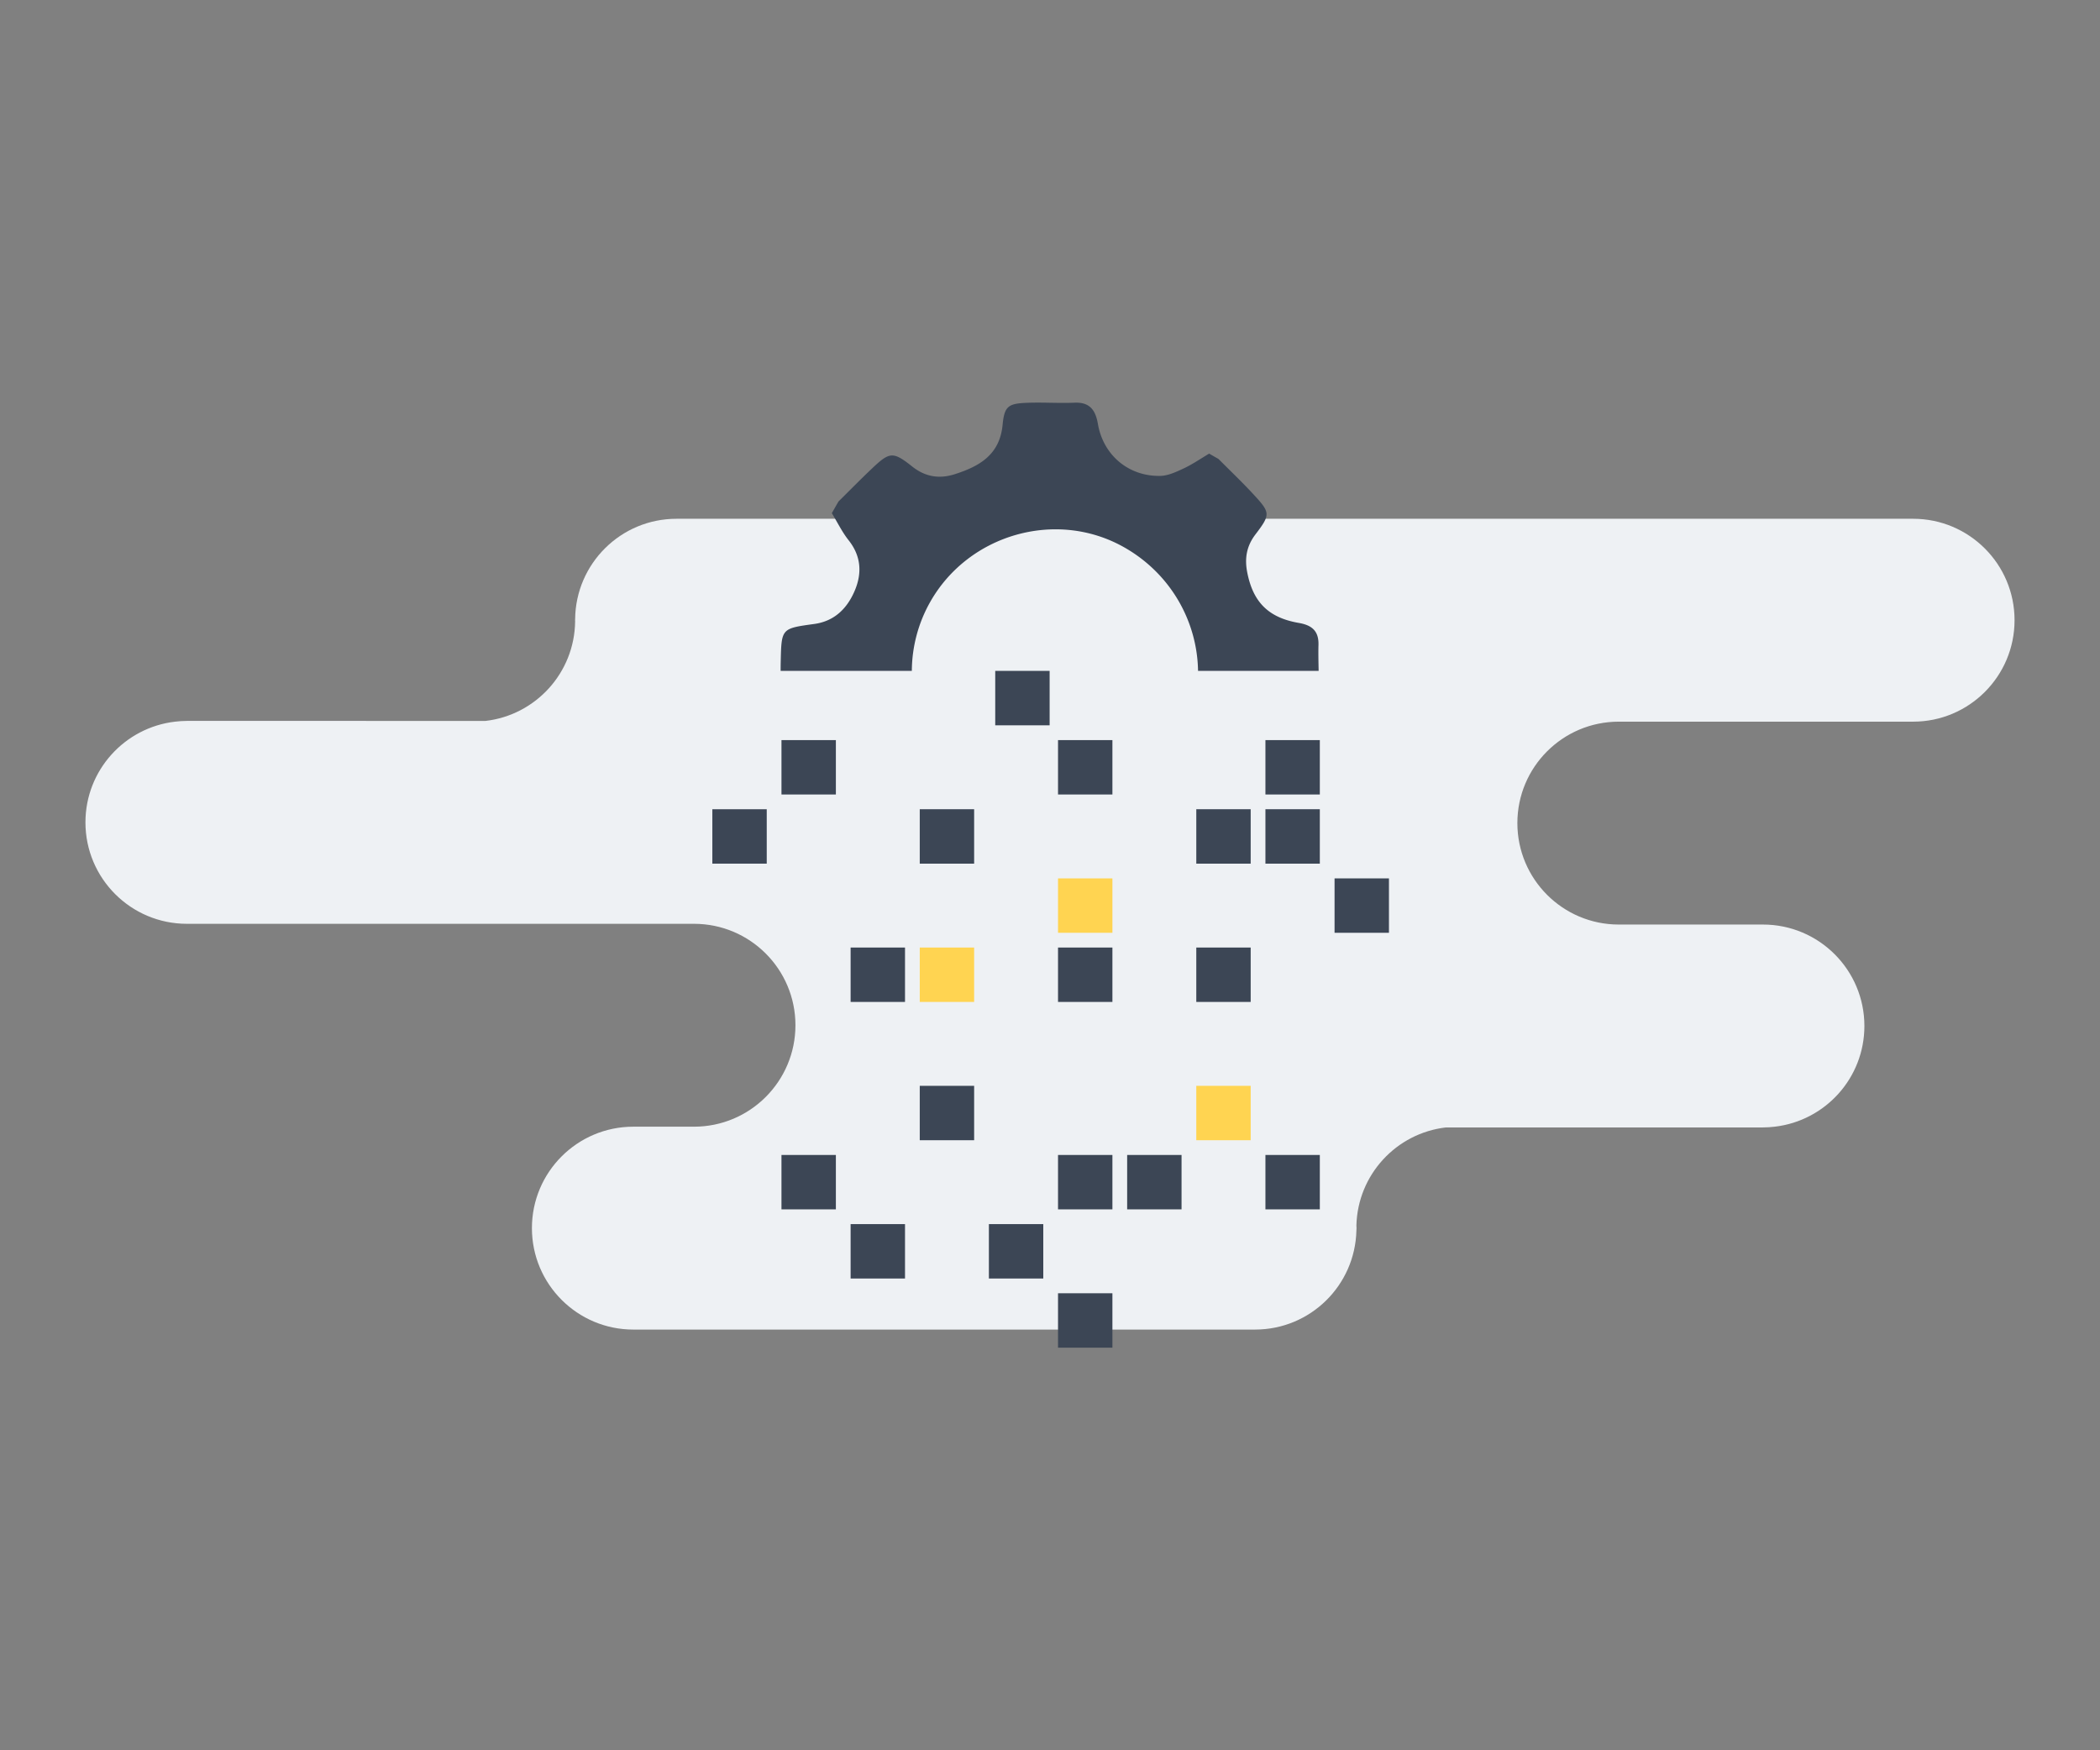 <svg xmlns="http://www.w3.org/2000/svg" width="540" height="450">
  <rect width="100%" height="100%" fill="#808080" stroke="none"/>
  <path fill="#EEF1F4" d="M491.946 133.378H173.955c-14.308 0-25.903 11.516-26.065 25.786 0 .098-.016.194-.016.296s.016.204.016.306c-.157 13.232-10.159 24.085-23.025 25.583H48.053c-1.031 0-2.041.075-3.041.193-12.967 1.509-23.041 12.512-23.041 25.889 0 14.4 11.681 26.081 26.082 26.081H178.46c14.404 0 26.082 11.674 26.082 26.08 0 14.401-11.678 26.081-26.082 26.081h-15.599c-14.406 0-26.081 11.675-26.081 26.081 0 14.401 11.675 26.082 26.081 26.082H322.74l.06-.002c14.155-.033 25.639-11.35 25.988-25.427.005-.218.032-.431.032-.653 0-.227-.027-.449-.032-.676.335-13.064 10.257-23.727 23.007-25.213h81.539c1.031 0 2.04-.076 3.041-.192.006 0 .012-.003.019-.003 12.96-1.518 23.021-12.521 23.021-25.887 0-14.406-11.678-26.08-26.081-26.08h-37.071c-14.408 0-26.082-11.681-26.082-26.082 0-14.407 11.674-26.08 26.082-26.08H491.946c14.405 0 26.082-11.681 26.082-26.082 0-14.406-11.676-26.081-26.082-26.081z"/>
  <path fill="#3C4655" d="M339.037 165.773c.088-3.59-1.74-5.042-5.042-5.614-7.814-1.344-11.783-5.331-13.28-13.013-.693-3.545-.198-6.709 2.103-9.729 3.958-5.188 3.867-5.613-.6-10.429-2.86-3.09-5.924-6.002-8.896-8.991-.805-.455-1.602-.912-2.398-1.372-2.152 1.279-4.224 2.712-6.476 3.773-1.918.902-4.023 1.902-6.063 1.954-8.16.181-14.693-5.339-16.063-13.345-.597-3.486-2.027-5.645-6.009-5.477-4.013.173-8.04-.125-12.054.026-4.946.179-5.986.79-6.449 5.68-.738 7.706-5.979 10.653-12.26 12.668-3.917 1.257-7.564.765-11-1.976-4.961-3.938-5.805-3.772-10.417.613-2.897 2.74-5.688 5.595-8.521 8.391-.58 1.005-1.146 2.001-1.715 3 1.427 2.328 2.627 4.827 4.311 6.956 3.228 4.07 3.493 8.449 1.588 12.958-1.938 4.577-5.216 7.86-10.401 8.573-8.393 1.158-8.444 1.116-8.633 9.444a78.506 78.506 0 0 0-.027 2.615h33.737a36.403 36.403 0 0 1 4.695-17.666c9.838-17.44 32.324-23.885 49.662-14.234 12.128 6.754 19.047 19.117 19.238 31.899l31.01.005c-.042-2.238-.101-4.476-.04-6.709zM200.951 190.279h13.988v13.988h-13.988zM255.917 172.489h13.988v13.987h-13.988zM272.063 190.279h13.986v13.988h-13.986zM325.396 190.279h13.987v13.988h-13.987zM307.618 208.057h13.986v13.987h-13.986zM325.396 208.057h13.987v13.987h-13.987zM236.508 208.057h13.985v13.987h-13.985z"/>
  <path fill="#FFD451" d="M272.063 225.836h13.986v13.986h-13.986z"/>
  <path fill="#3C4655" d="M343.172 225.836h13.988v13.986h-13.988zM218.73 243.614h13.986v13.985H218.73zM272.063 243.614h13.986v13.985h-13.986zM307.618 243.614h13.986v13.985h-13.986z"/>
  <path fill="#FFD451" d="M236.508 243.614h13.985v13.985h-13.985zM307.618 279.169h13.986v13.985h-13.986z"/>
  <path fill="#3C4655" d="M236.508 279.169h13.985v13.985h-13.985zM272.063 296.943h13.986v13.988h-13.986zM289.841 296.943h13.986v13.988h-13.986zM325.396 296.943h13.987v13.988h-13.987zM218.73 314.721h13.986v13.988H218.73zM254.286 314.721h13.985v13.988h-13.985zM272.063 332.5h13.986v13.987h-13.986zM183.175 208.057h13.987v13.987h-13.987zM200.951 296.943h13.988v13.988h-13.988z"/>
</svg>
